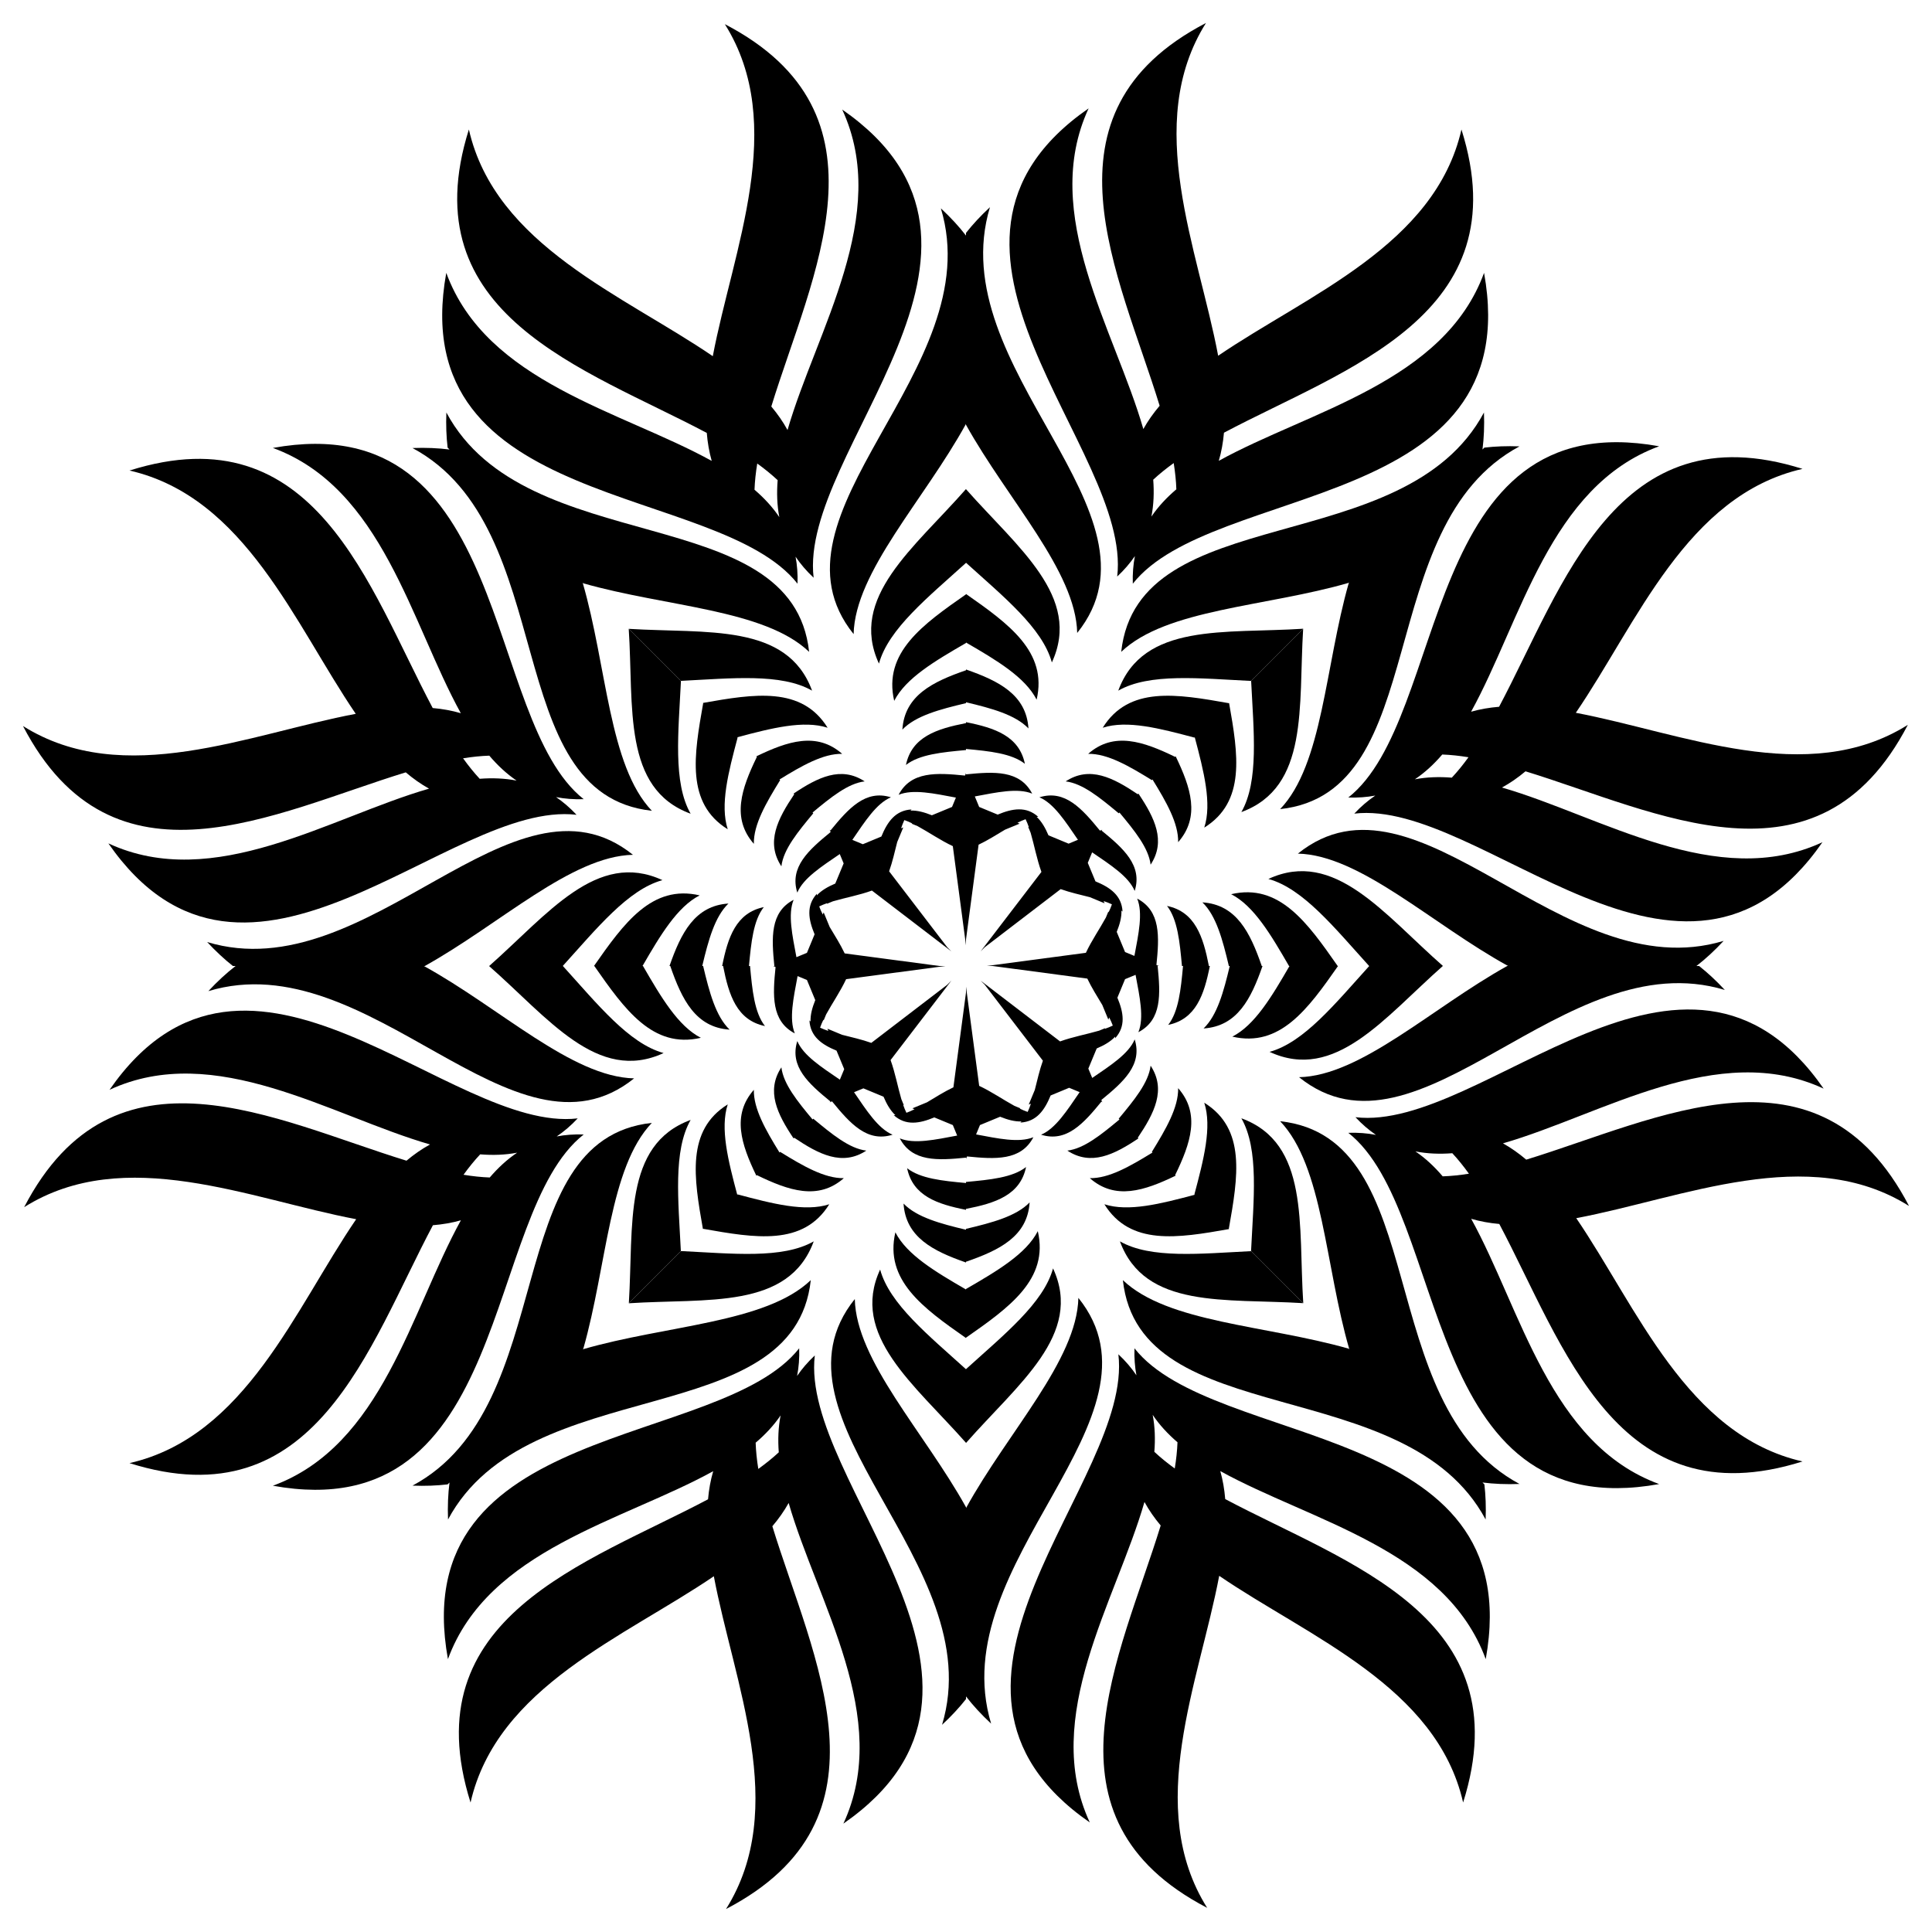 <?xml version="1.0" encoding="utf-8"?>
<!DOCTYPE svg PUBLIC "-//W3C//DTD SVG 1.1//EN" "http://www.w3.org/Graphics/SVG/1.1/DTD/svg11.dtd">
<svg version="1.1" id="Layer_1" xmlns="http://www.w3.org/2000/svg" xmlns:xlink="http://www.w3.org/1999/xlink" x="0px" y="0px"
	 viewBox="0 0 1074 1074" enable-background="new 0 0 1074 1074" xml:space="preserve">
<g>
	<path d="M420.447,420.447l0.301,0.301c-8.603,17.691-14.21,34.082-1.682,48.343
		c-0.214-10.691,6.763-22.697,14.611-35.414l-0.352-0.352c12.505-7.703,24.311-14.47,34.842-14.259
		C454.073,406.685,437.899,412.016,420.447,420.447z"/>
	<path d="M443.347,324.478c0.178-5.348-0.21-10.333-1.092-15.006c2.718,4.034,6.034,7.933,10.04,11.681
		c-8.415-71.007,126.997-183.198,15.887-260.256c27.246,58.715-14.438,122.959-30.392,178.153
		c-2.499-4.579-5.532-8.923-9.016-13.078c22.415-73.023,70.242-162.547-25.832-212.543
		c35.12,55.89,4.485,125.56-6.698,184.571c-49.651-33.929-120.874-61.51-135.596-126.014
		c-32.615,103.402,64.757,132.836,132.251,168.675c0.442,5.374,1.324,10.568,2.741,15.554
		c-50.31-27.778-125.291-43.712-147.557-104.533C224.005,284.738,399.086,268.318,443.347,324.478z M420.953,257.668
		c4.11,2.973,7.914,6.051,11.347,9.267c-0.569,7.077-0.341,13.935,0.921,20.539
		c-3.745-5.583-8.407-10.611-13.789-15.228C419.605,267.543,420.135,262.676,420.953,257.668z"/>
	<path d="M451.43,383.923c-13.843-37.701-58.588-31.668-101.857-34.35l28.918,28.918
		C406.669,377.089,434.214,374.107,451.43,383.923z"/>
	<path d="M441.152,441.152l0.37,0.37c-9.255,13.735-15.918,26.728-7.15,40.066
		c1.13-9.445,9.17-19.177,17.738-29.478l-0.419-0.419c10.115-8.41,19.683-16.207,28.974-17.319
		C467.506,425.722,454.683,432.093,441.152,441.152z"/>
	<path d="M390.761,390.761l0.139,0.139c-5.125,28.896-9.703,55.579,13.65,70.096
		c-4.381-13.496,0.339-31.668,5.484-50.962l-0.194-0.194c19.021-5.069,36.906-9.616,50.231-5.29
		C445.687,381.407,419.354,385.694,390.761,390.761z"/>
	<path d="M537,372.168v0.426c-18.592,6.426-34.148,14.052-35.373,32.994c7.409-7.711,20.831-11.267,35.373-14.71
		v-0.497c14.289,3.395,27.423,6.959,34.72,14.554C570.508,386.215,555.302,378.548,537,372.168z"/>
	<path d="M621.053,320.501c3.908-3.656,7.158-7.455,9.838-11.383c-0.931,4.774-1.343,9.876-1.16,15.36
		c44.26-56.16,219.341-39.74,195.263-172.795c-22.252,60.784-97.154,76.736-147.464,104.483
		c1.47-5.005,2.397-10.222,2.872-15.623c67.485-35.786,164.606-65.269,132.025-168.557
		c-14.687,64.353-85.612,91.956-135.248,125.776c-11.118-59.1-41.977-128.965-6.775-184.987
		c-96.179,50.053-48.139,139.719-25.756,212.787c-3.487,4.113-6.537,8.409-9.06,12.937
		c-15.933-55.217-57.685-119.503-30.423-178.254C494.055,137.302,629.467,249.493,621.053,320.501z M652.46,257.425
		c0.804,5.008,1.317,9.874,1.471,14.576c-5.407,4.602-10.095,9.613-13.872,15.175
		c1.299-6.596,1.558-13.448,1.017-20.518C644.524,263.454,648.34,260.387,652.46,257.425z"/>
	<path d="M584.73,368.25c-5.23-19.11-26.81-36.48-47.73-55.42v0.07c-21.12,19.16-43.1,36.69-48.39,56
		c-17-36.72,19.59-64.23,48.39-97.05v0.09C565.7,304.43,601.6,331.8,584.73,368.25z"/>
	<path d="M537,401.974c-16.256,3.168-30.155,7.644-33.387,23.274c7.478-5.879,20.044-7.076,33.387-8.301v-0.593
		c13.099,1.206,25.378,2.458,32.734,8.242c-3.189-15.421-16.761-19.984-32.734-23.146V401.974z"/>
	<path d="M537,330.186v0.196c-24.056,16.808-46.162,32.439-39.914,59.217
		c6.445-12.641,22.632-22.153,39.914-32.157v-0.274c17.034,9.866,32.896,19.297,39.26,31.778
		C582.453,362.411,560.801,346.822,537,330.186z"/>
	<path d="M749.523,443.347c5.348,0.178,10.333-0.21,15.006-1.092c-4.034,2.718-7.933,6.034-11.681,10.04
		c71.007-8.414,183.197,126.997,260.256,15.887c-58.715,27.246-122.959-14.438-178.153-30.392
		c4.579-2.499,8.923-5.532,13.078-9.016c73.023,22.415,162.546,70.242,212.543-25.832
		c-55.89,35.12-125.56,4.485-184.571-6.698c33.928-49.651,61.51-120.874,126.014-135.596
		c-103.402-32.615-132.836,64.757-168.675,132.251c-5.374,0.442-10.568,1.324-15.554,2.741
		c27.778-50.31,43.712-125.291,104.533-147.557C789.262,224.005,805.682,399.086,749.523,443.347z M816.332,420.953
		c-2.973,4.11-6.051,7.914-9.267,11.347c-7.077-0.569-13.935-0.341-20.539,0.921
		c5.583-3.745,10.611-8.407,15.228-13.789C806.458,419.605,811.324,420.135,816.332,420.953z"/>
	<path d="M824.113,249.887c0.808-6.323,1.106-13.159,0.825-20.575c-44.312,82.651-192.44,47.959-201.653,133.056
		c25.074-23.939,80.419-24.978,126.811-38.464l-0.37,0.37c-13.136,46.123-14.376,100.676-38.094,125.519
		c85.096-9.212,50.404-157.341,133.056-201.653c-7.004-0.265-13.494-0.016-19.52,0.693L824.113,249.887z"/>
	<path d="M690.077,451.43c37.701-13.843,31.668-58.588,34.35-101.857l-28.918,28.918
		C696.911,406.669,699.893,434.214,690.077,451.43z"/>
	<path d="M701.832,537h-0.426c-6.426-18.592-14.052-34.147-32.994-35.373
		c7.711,7.409,11.267,20.831,14.71,35.373h0.497c-3.395,14.289-6.959,27.423-14.554,34.72
		C687.785,570.508,695.452,555.302,701.832,537z"/>
	<path d="M958.824,550.313c-4.765-5.14-9.531-9.553-14.293-13.313h-1.492c5.042-3.9,10.087-8.523,15.132-13.965
		c-89.776,27.11-169.988-102.163-236.675-48.506c34.658,0.802,74.527,39.203,116.867,62.471h-0.523
		c-41.902,23.325-81.354,61.023-115.692,61.819C788.835,652.477,869.047,523.204,958.824,550.313z"/>
	<path d="M802.063,537h0.088c-32.819-28.804-60.331-65.386-97.054-48.387
		c19.313,5.287,36.844,27.269,56.008,48.387h0.061c-18.933,20.916-36.303,42.502-55.417,47.734
		C742.197,601.604,769.57,565.7,802.063,537z"/>
	<path d="M672.549,537h-0.523c-3.167-16.256-7.644-30.155-23.274-33.387c5.879,7.478,7.076,20.044,8.301,33.387
		h0.593c-1.206,13.099-2.458,25.378-8.242,32.734C664.825,566.546,669.388,552.974,672.549,537z"/>
	<path d="M743.814,537h-0.196c-16.808-24.056-32.439-46.162-59.217-39.914
		c12.641,6.445,22.153,22.632,32.157,39.914h0.274c-9.866,17.034-19.297,32.896-31.778,39.26
		C711.589,582.453,727.178,560.801,743.814,537z"/>
	<path d="M653.553,653.554l-0.301-0.301c8.603-17.691,14.21-34.082,1.682-48.343
		c0.214,10.691-6.763,22.697-14.611,35.414l0.352,0.352c-12.505,7.703-24.311,14.47-34.842,14.259
		C619.927,667.315,636.102,661.984,653.553,653.554z"/>
	<path d="M630.653,749.523c-0.178,5.348,0.21,10.333,1.092,15.006c-2.718-4.034-6.034-7.933-10.04-11.681
		c8.415,71.007-126.997,183.198-15.887,260.256c-27.246-58.715,14.438-122.959,30.392-178.153
		c2.499,4.579,5.532,8.923,9.016,13.078c-22.415,73.023-70.242,162.546,25.832,212.543
		c-35.12-55.89-4.485-125.56,6.698-184.571c49.651,33.928,120.874,61.51,135.596,126.014
		c32.615-103.402-64.757-132.836-132.251-168.675c-0.442-5.374-1.324-10.568-2.741-15.554
		c50.31,27.778,125.29,43.712,147.557,104.533C849.996,789.262,674.914,805.682,630.653,749.523z M653.047,816.332
		c-4.11-2.973-7.914-6.051-11.347-9.267c0.569-7.077,0.341-13.935-0.921-20.539
		c3.745,5.583,8.407,10.611,13.789,15.228C654.395,806.458,653.865,811.324,653.047,816.332z"/>
	<path d="M622.57,690.077c13.843,37.701,58.588,31.668,101.857,34.35l-28.918-28.918
		C667.331,696.911,639.786,699.893,622.57,690.077z"/>
	<path d="M632.848,632.848l-0.37-0.37c9.255-13.735,15.918-26.728,7.15-40.066
		c-1.13,9.445-9.17,19.177-17.738,29.478l0.419,0.419c-10.115,8.41-19.683,16.207-28.974,17.319
		C606.494,648.278,619.317,641.907,632.848,632.848z"/>
	<path d="M683.239,683.239l-0.139-0.139c5.125-28.896,9.703-55.579-13.65-70.096
		c4.381,13.496-0.339,31.668-5.484,50.962l0.194,0.194c-19.021,5.069-36.906,9.616-50.231,5.29
		C628.313,692.593,654.646,688.306,683.239,683.239z"/>
	<path d="M643.53,537H644.2l-1.34-0.55c1.58-15.7,2.48-30.01-10.69-36.91c3.29,8.06,0.72,19.7-1.55,31.85
		l-5.2-2.15l-4.63-11.2c1.67-4.14,2.76-8.11,2.62-11.89c0.21,0.2,0.42,0.4,0.62,0.62
		c-0.48-8.98-6.82-13.43-15.06-16.82l-4.27-10.29l2.42-5.84c10.21,6.99,20.29,13.41,23.66,21.45
		c4.43-14.17-6.27-23.64-18.45-33.6l0.47-0.47l-1.33,0.55c-9.99-12.21-19.47-22.97-33.66-18.53
		c8.02,3.37,14.44,13.42,21.42,23.62l-5.19,2.15l-11.2-4.65c-1.74-4.1-3.78-7.68-6.56-10.25
		c0.3-0.01,0.59-0.02,0.88-0.01c-6.68-6.01-14.31-4.67-22.54-1.24l-10.3-4.26l-2.41-5.84
		c12.16-2.27,23.83-4.86,31.89-1.56c-6.88-13.15-21.14-12.28-36.8-10.71v-0.67l-0.55,1.34
		c-15.7-1.58-30.01-2.48-36.91,10.69c8.06-3.29,19.7-0.72,31.85,1.55l-2.15,5.2l-11.2,4.63
		c-4.14-1.67-8.11-2.76-11.89-2.62c0.2-0.21,0.4-0.42,0.62-0.62c-8.98,0.48-13.43,6.82-16.82,15.06l-10.29,4.27
		l-5.84-2.42c6.99-10.21,13.41-20.29,21.45-23.66c-14.17-4.43-23.64,6.27-33.6,18.45l-0.47-0.47l0.55,1.33
		c-12.21,9.99-22.97,19.47-18.53,33.66c3.37-8.02,13.42-14.44,23.61-21.42l2.16,5.19l-4.65,11.2
		c-4.1,1.74-7.68,3.78-10.25,6.56c-0.01-0.3-0.02-0.59-0.01-0.88c-6.01,6.68-4.67,14.31-1.24,22.54l-4.26,10.3l-5.84,2.41
		c-2.27-12.16-4.86-23.83-1.56-31.89c-13.15,6.88-12.28,21.14-10.71,36.8h-0.67l1.34,0.55
		c-1.58,15.7-2.48,30.01,10.69,36.91c-3.29-8.06-0.72-19.7,1.55-31.85l5.2,2.15l4.63,11.2
		c-1.67,4.14-2.76,8.11-2.62,11.89c-0.21-0.2-0.42-0.4-0.62-0.62c0.48,8.98,6.82,13.43,15.06,16.82l4.27,10.29
		l-2.42,5.84c-10.21-6.99-20.29-13.41-23.66-21.45c-4.43,14.17,6.27,23.64,18.45,33.6l-0.47,0.47l1.33-0.55
		c9.99,12.21,19.47,22.97,33.66,18.53c-8.02-3.37-14.44-13.42-21.42-23.62l5.19-2.15l11.2,4.65
		c1.74,4.1,3.78,7.68,6.56,10.25c-0.3,0.01-0.59,0.02-0.88,0.01c6.68,6.01,14.31,4.67,22.54,1.24l10.3,4.26
		l2.41,5.84c-12.16,2.27-23.83,4.86-31.89,1.56c6.88,13.15,21.14,12.28,36.8,10.71v0.67l0.55-1.34
		c15.7,1.58,30.01,2.48,36.91-10.69c-8.06,3.29-19.7,0.72-31.85-1.55l2.15-5.2l11.2-4.63c4.14,1.67,8.11,2.76,11.89,2.62
		c-0.2,0.21-0.4,0.42-0.62,0.62c8.98-0.48,13.43-6.82,16.82-15.06l10.29-4.27l5.84,2.42
		c-6.99,10.21-13.41,20.29-21.45,23.66c14.17,4.43,23.64-6.27,33.6-18.45l0.47,0.47l-0.55-1.33
		c12.21-9.99,22.97-19.47,18.53-33.66c-3.37,8.02-13.42,14.44-23.61,21.42l-2.16-5.19l4.65-11.2
		c4.1-1.74,7.68-3.78,10.25-6.56c0.01,0.3,0.02,0.59,0.01,0.88c6.01-6.68,4.67-14.31,1.24-22.54l4.26-10.3l5.84-2.41
		c2.27,12.16,4.86,23.83,1.56,31.89C645.97,566.92,645.1,552.66,643.53,537z M614.19,571.93l0.15-0.36l-3.31,1.37
		c-6.79,1.99-14.72,3.44-21.73,5.99l-44.17-33.8l2.32,2.32l32.29,42.19c-1.87,5.22-3.14,10.93-4.5,16.28l-3.37,8.11l1.22-0.5
		c-0.55,1.63-1.14,3.17-1.81,4.59c-1.44-0.49-2.91-1.11-4.4-1.84l0.37-0.15l-3.32-1.37
		c-6.21-3.39-12.84-7.97-19.6-11.13l-7.33-55.14v3.29l-7,52.66c-5.02,2.37-9.95,5.51-14.69,8.34l-8.12,3.35l1.21,0.5
		c-1.54,0.77-3.05,1.44-4.52,1.97c-0.67-1.36-1.27-2.84-1.81-4.41l0.36,0.15l-1.37-3.31c-1.99-6.79-3.44-14.72-5.99-21.73
		l33.8-44.17l-2.32,2.32l-42.19,32.29c-5.22-1.87-10.93-3.14-16.28-4.5l-8.11-3.37l0.5,1.22
		c-1.63-0.55-3.17-1.14-4.59-1.81c0.49-1.44,1.11-2.91,1.84-4.4l0.15,0.37l1.37-3.32c3.39-6.21,7.97-12.84,11.12-19.6
		l55.15-7.33h-3.29l-52.66-7c-2.37-5.02-5.51-9.95-8.34-14.69l-3.35-8.12l-0.5,1.21c-0.77-1.54-1.44-3.05-1.97-4.52
		c1.36-0.67,2.84-1.27,4.41-1.81l-0.15,0.36l3.31-1.37c6.79-1.99,14.72-3.44,21.73-5.99l44.17,33.8l-2.32-2.32l-32.29-42.19
		c1.87-5.22,3.14-10.93,4.5-16.28l3.37-8.11l-1.22,0.5c0.55-1.63,1.14-3.17,1.81-4.59c1.44,0.49,2.91,1.11,4.4,1.84
		l-0.37,0.15l3.32,1.37c6.21,3.39,12.84,7.97,19.6,11.13l7.33,55.14v-3.29l7-52.66c5.02-2.37,9.95-5.51,14.69-8.34
		l8.12-3.35l-1.21-0.5c1.54-0.77,3.05-1.44,4.52-1.97c0.67,1.36,1.27,2.84,1.81,4.41l-0.36-0.15l1.37,3.31
		c1.99,6.79,3.44,14.72,5.99,21.73l-33.8,44.17l2.32-2.32l42.19-32.29c5.22,1.87,10.93,3.14,16.28,4.5l8.11,3.37
		l-0.5-1.22c1.63,0.55,3.17,1.14,4.59,1.81c-0.49,1.44-1.11,2.91-1.84,4.4l-0.15-0.37l-1.37,3.32
		c-3.39,6.21-7.97,12.84-11.12,19.6l-55.15,7.33h3.29l52.66,7c2.37,5.02,5.51,9.95,8.34,14.69l3.35,8.12l0.5-1.21
		c0.77,1.54,1.44,3.05,1.97,4.52C617.24,570.79,615.76,571.39,614.19,571.93z"/>
	<path d="M537,701.832v-0.426c18.592-6.426,34.148-14.052,35.373-32.994c-7.409,7.711-20.831,11.267-35.373,14.71
		v0.497c-14.289-3.395-27.423-6.959-34.72-14.554C503.492,687.785,518.698,695.452,537,701.832z"/>
	<path d="M452.947,753.499c-3.908,3.656-7.158,7.455-9.838,11.383c0.931-4.774,1.343-9.876,1.16-15.36
		c-44.26,56.16-219.341,39.74-195.263,172.795c22.252-60.784,97.154-76.736,147.464-104.482
		c-1.47,5.005-2.397,10.222-2.872,15.623c-67.485,35.786-164.606,65.269-132.025,168.557
		c14.687-64.353,85.612-91.956,135.248-125.776c11.118,59.1,41.977,128.965,6.775,184.987
		c96.179-50.053,48.139-139.719,25.756-212.787c3.487-4.113,6.537-8.409,9.06-12.937
		c15.933,55.217,57.685,119.503,30.423,178.254C579.945,936.698,444.533,824.507,452.947,753.499z M421.54,816.576
		c-0.804-5.008-1.317-9.874-1.471-14.576c5.407-4.602,10.095-9.613,13.872-15.175
		c-1.299,6.596-1.558,13.448-1.017,20.518C429.476,810.546,425.66,813.613,421.54,816.576z"/>
	<path d="M489.266,705.749c-16.87,36.447,19.035,63.821,47.734,96.313v-40.897
		C516.084,742.232,494.498,724.863,489.266,705.749z"/>
	<path d="M537,672.026c16.256-3.167,30.155-7.644,33.387-23.274c-7.478,5.879-20.044,7.076-33.387,8.301v0.593
		c-13.099-1.206-25.378-2.458-32.734-8.242c3.189,15.421,16.761,19.984,32.734,23.146V672.026z"/>
	<path d="M537,743.814v-0.196c24.056-16.808,46.162-32.439,39.914-59.217
		c-6.445,12.641-22.632,22.153-39.914,32.157v0.274c-17.034-9.866-32.896-19.297-39.26-31.778
		C491.547,711.589,513.199,727.178,537,743.814z"/>
	<path d="M324.478,630.653c-5.348-0.178-10.333,0.21-15.006,1.092c4.034-2.718,7.933-6.034,11.681-10.04
		c-71.007,8.414-183.198-126.997-260.256-15.887c58.715-27.246,122.959,14.438,178.153,30.392
		c-4.579,2.499-8.923,5.532-13.078,9.016c-73.023-22.415-162.547-70.242-212.543,25.832
		c55.89-35.12,125.56-4.485,184.571,6.698c-33.929,49.651-61.51,120.874-126.014,135.596
		c103.402,32.615,132.836-64.757,168.675-132.251c5.374-0.442,10.568-1.324,15.554-2.741
		c-27.778,50.31-43.712,125.29-104.533,147.557C284.738,849.996,268.318,674.914,324.478,630.653z M257.668,653.047
		c2.973-4.11,6.051-7.914,9.267-11.347c7.077,0.569,13.935,0.341,20.539-0.921
		c-5.583,3.745-10.611,8.407-15.228,13.789C267.543,654.395,262.676,653.866,257.668,653.047z"/>
	<path d="M249.887,824.113c-0.808,6.322-1.106,13.159-0.825,20.575c44.312-82.651,192.44-47.959,201.653-133.056
		c-25.074,23.939-80.419,24.978-126.811,38.464l0.37-0.37c13.136-46.123,14.376-100.676,38.094-125.519
		c-85.096,9.212-50.404,157.341-133.056,201.653c7.004,0.265,13.494,0.016,19.521-0.693L249.887,824.113z"/>
	<path d="M383.923,622.57c-37.701,13.843-31.668,58.588-34.35,101.857l28.918-28.918
		C377.089,667.331,374.107,639.786,383.923,622.57z"/>
	<path d="M12.775,403.596c50.053,96.179,139.719,48.139,212.787,25.756c4.113,3.487,8.409,6.537,12.937,9.061
		c-55.217,15.933-119.503,57.685-178.254,30.422c77.058,111.11,189.249-24.302,260.257-15.888
		c-3.656-3.908-7.455-7.158-11.383-9.838c4.774,0.931,9.877,1.343,15.36,1.16
		c-56.16-44.26-39.74-219.341-172.795-195.263c60.784,22.252,76.736,97.154,104.483,147.464
		c-5.005-1.47-10.222-2.397-15.623-2.873c-35.786-67.485-65.269-164.606-168.557-132.025
		c64.353,14.687,91.956,85.612,125.776,135.248C138.662,407.938,68.796,438.797,12.775,403.596z M272.001,420.07
		c4.602,5.407,9.613,10.095,15.174,13.872c-6.596-1.299-13.447-1.558-20.518-1.017
		c-3.203-3.449-6.27-7.265-9.232-11.384C262.433,420.737,267.299,420.223,272.001,420.07z"/>
	<path d="M388.945,497.74c-26.534-6.193-42.123,15.458-58.759,39.26h0.196c16.808,24.056,32.439,46.162,59.217,39.914
		c-12.641-6.445-22.153-22.632-32.157-39.914h-0.274C367.034,519.966,376.465,504.104,388.945,497.74z"/>
	<path d="M640.323,433.676l0.352-0.352c7.703,12.505,14.47,24.311,14.259,34.842
		c12.38-14.094,7.049-30.268-1.381-47.721l-0.301,0.301c-17.691-8.603-34.082-14.21-48.343-1.682
		C615.601,418.851,627.606,425.828,640.323,433.676z"/>
	<path d="M613.005,404.549c13.496-4.381,31.668,0.339,50.962,5.484l0.194-0.194
		c5.069,19.021,9.616,36.906,5.29,50.231c23.142-14.383,18.855-40.716,13.788-69.31l-0.139,0.139
		C654.205,385.774,627.522,381.196,613.005,404.549z"/>
	<path d="M621.648,383.923c17.395-9.918,45.335-6.771,73.819-5.389l0.043-0.043l28.98-28.98
		C680.916,352.349,635.595,345.936,621.648,383.923z"/>
	<path d="M621.89,452.11l0.419-0.419c8.41,10.115,16.207,19.683,17.319,28.974
		c8.65-13.159,2.279-25.983-6.78-39.513l-0.37,0.37c-13.735-9.255-26.728-15.918-40.065-7.15
		C601.857,435.503,611.589,443.542,621.89,452.11z"/>
	<path d="M474.529,352.503c0.802-34.658,39.203-74.527,62.471-116.867v0.523
		c23.325,41.902,61.023,81.354,61.819,115.692c53.658-66.686-75.616-146.898-48.506-236.675
		c-5.14,4.765-9.553,9.531-13.313,14.293v1.492c-3.9-5.042-8.523-10.087-13.965-15.133
		C550.145,205.605,420.871,285.817,474.529,352.503z"/>
	<path d="M362.367,450.715c-23.939-25.074-24.977-80.419-38.464-126.811l0.37,0.37
		c46.123,13.136,100.676,14.376,125.519,38.094c-9.212-85.096-157.341-50.404-201.653-133.056
		c-0.265,7.004-0.016,13.494,0.693,19.521l1.055,1.055c-6.323-0.808-13.159-1.106-20.575-0.825
		C311.963,293.373,277.271,441.502,362.367,450.715z"/>
	<path d="M383.923,452.353c-9.918-17.395-6.771-45.335-5.389-73.819l-0.043-0.043l-28.98-28.98
		C352.349,393.084,345.936,438.405,383.923,452.353z"/>
	<path d="M390.878,537h-0.497c3.395-14.289,6.959-27.423,14.554-34.72
		c-18.72,1.212-26.387,16.419-32.767,34.72h0.426c6.426,18.592,14.052,34.147,32.994,35.373
		C397.877,564.965,394.322,551.542,390.878,537z"/>
	<path d="M115.828,550.966c89.776-27.11,169.988,102.163,236.675,48.506c-34.658-0.802-74.527-39.203-116.867-62.471
		h0.523c41.902-23.325,81.354-61.023,115.692-61.819c-66.686-53.658-146.898,75.615-236.675,48.506
		c4.765,5.14,9.531,9.553,14.293,13.313h1.492C125.919,540.9,120.873,545.523,115.828,550.966z"/>
	<path d="M368.9,585.39c-36.72,17-64.23-19.59-97.05-48.39h0.09c32.49-28.7,59.86-64.6,96.31-47.73
		c-19.11,5.23-36.48,26.81-55.42,47.73h0.07C332.06,558.12,349.59,580.1,368.9,585.39z"/>
	<path d="M425.249,570.387c-5.879-7.478-7.076-20.044-8.301-33.387h-0.593c1.206-13.099,2.458-25.378,8.242-32.734
		c-15.421,3.189-19.984,16.761-23.146,32.734h0.523C405.142,553.256,409.618,567.155,425.249,570.387z"/>
	<path d="M433.677,640.324l-0.352,0.352c-7.703-12.505-14.47-24.311-14.259-34.842
		c-12.38,14.094-7.049,30.268,1.381,47.721l0.301-0.301c17.691,8.603,34.082,14.21,48.343,1.682
		C458.399,655.149,446.394,648.172,433.677,640.324z"/>
	<path d="M460.995,669.451c-13.496,4.381-31.668-0.339-50.962-5.484l-0.194,0.194
		c-5.069-19.021-9.616-36.906-5.29-50.231c-23.142,14.383-18.855,40.716-13.788,69.31l0.139-0.139
		C419.795,688.226,446.478,692.804,460.995,669.451z"/>
	<path d="M452.353,690.077c-17.395,9.918-45.335,6.771-73.819,5.389l-0.043,0.043l-28.98,28.98
		C393.084,721.651,438.405,728.064,452.353,690.077z"/>
	<path d="M452.11,621.89l-0.419,0.419c-8.41-10.115-16.207-19.683-17.319-28.974
		c-8.65,13.159-2.279,25.983,6.78,39.513l0.37-0.37c13.735,9.255,26.728,15.918,40.065,7.15
		C472.143,638.498,462.411,630.458,452.11,621.89z"/>
	<path d="M599.471,721.497c-0.802,34.658-39.203,74.527-62.471,116.867v-0.523
		c-23.325-41.902-61.023-81.354-61.819-115.692c-53.658,66.686,75.616,146.898,48.506,236.675
		c5.14-4.765,9.553-9.53,13.313-14.293v-1.492c3.9,5.042,8.523,10.087,13.965,15.133
		C523.855,868.396,653.129,788.183,599.471,721.497z"/>
	<path d="M585.387,705.097c-5.287,19.313-27.269,36.844-48.387,56.008v0.061v40.984
		C565.804,769.332,602.386,741.82,585.387,705.097z"/>
	<path d="M711.633,623.285c23.939,25.074,24.977,80.419,38.464,126.811l-0.37-0.37
		c-46.123-13.136-100.676-14.376-125.519-38.094c9.212,85.096,157.341,50.404,201.653,133.056
		c0.265-7.004,0.016-13.494-0.693-19.52l-1.055-1.055c6.322,0.808,13.159,1.106,20.575,0.825
		C762.037,780.627,796.729,632.498,711.633,623.285z"/>
	<path d="M876.239,677.18c59.1-11.118,128.965-41.977,184.987-6.776c-50.053-96.179-139.719-48.139-212.787-25.756
		c-4.113-3.487-8.409-6.537-12.937-9.061c55.217-15.933,119.503-57.685,178.254-30.422
		c-77.058-111.11-189.249,24.302-260.257,15.888c3.656,3.908,7.455,7.158,11.383,9.838
		c-4.774-0.931-9.876-1.343-15.36-1.16c56.16,44.26,39.74,219.341,172.795,195.263
		c-60.784-22.252-76.736-97.154-104.482-147.464c5.005,1.47,10.221,2.397,15.623,2.873
		c35.786,67.485,65.269,164.606,168.557,132.025C937.661,797.741,910.058,726.815,876.239,677.18z M801.999,653.93
		c-4.602-5.407-9.613-10.095-15.175-13.872c6.596,1.299,13.448,1.558,20.518,1.017
		c3.203,3.449,6.27,7.264,9.232,11.384C811.567,653.264,806.701,653.777,801.999,653.93z"/>
	<path d="M690.077,621.648c9.918,17.395,6.771,45.335,5.389,73.819l0.043,0.043l28.98,28.98
		C721.651,680.916,728.064,635.595,690.077,621.648z"/>
</g>
</svg>
